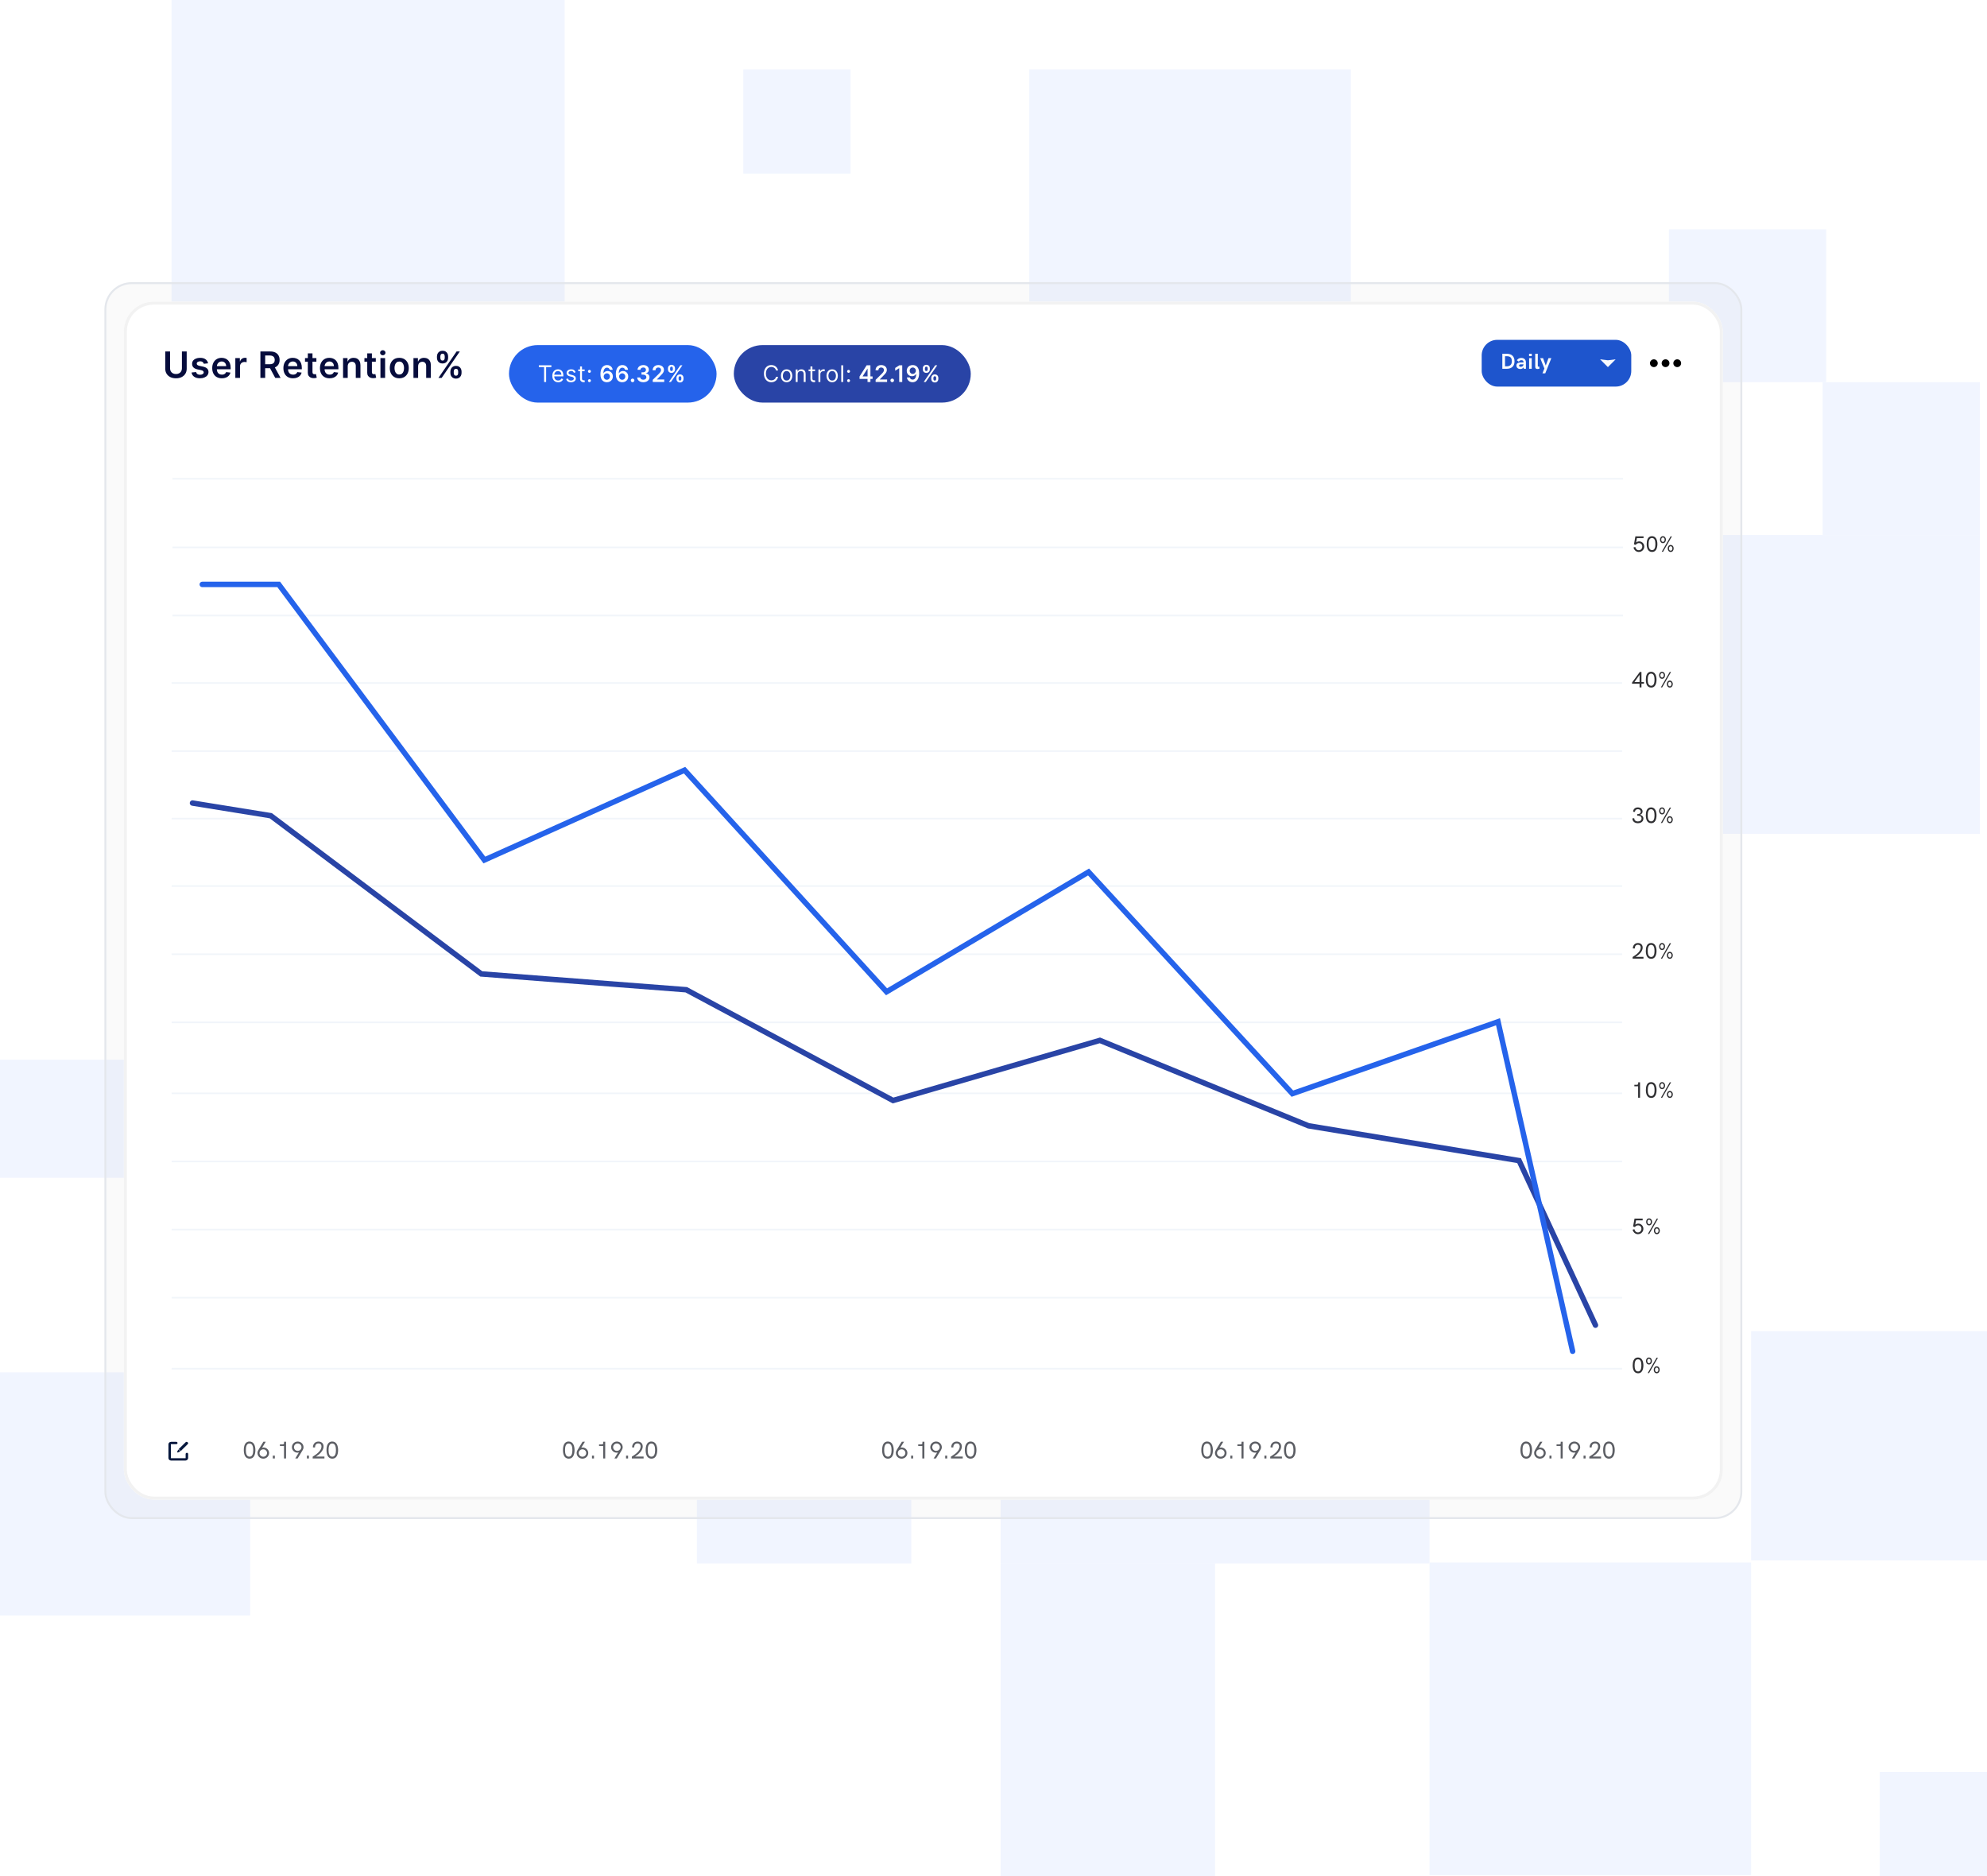 <svg width="609" height="575" viewBox="0 0 609 575" fill="none" xmlns="http://www.w3.org/2000/svg">
<rect width="95.822" height="98.579" transform="matrix(-1.19249e-08 1 1 1.19249e-08 438.129 478.811)" fill="#F1F5FF"/>
<rect width="70.269" height="72.291" transform="matrix(-1.19249e-08 1 1 1.19249e-08 536.709 407.909)" fill="#F1F5FF"/>
<rect width="63.881" height="65.719" transform="matrix(-1.19249e-08 1 1 1.19249e-08 213.588 415.229)" fill="#F1F5FF"/>
<rect width="142.392" height="138.409" transform="matrix(1 -3.18321e-08 -3.17409e-08 -1 173.061 255.526)" fill="#F1F5FF"/>
<rect width="120.486" height="117.115" transform="matrix(1 -2.71647e-08 -3.69548e-08 -1 52.575 117.117)" fill="#F1F5FF"/>
<rect width="98.579" height="95.822" transform="matrix(1 -3.18321e-08 -3.17409e-08 -1 315.453 117.117)" fill="#F1F5FF"/>
<rect x="306.691" y="479.11" width="127.762" height="131.439" transform="rotate(-90 306.691 479.11)" fill="#F1F5FF"/>
<rect x="392.126" y="255.526" width="42.587" height="43.813" transform="rotate(-90 392.126 255.526)" fill="#F1F5FF"/>
<rect x="558.615" y="163.963" width="46.846" height="48.194" transform="rotate(-90 558.615 163.963)" fill="#F1F5FF"/>
<rect x="52.575" y="218.262" width="63.881" height="65.719" transform="rotate(-90 52.575 218.262)" fill="#F1F5FF"/>
<rect x="306.691" y="574.932" width="95.822" height="65.719" transform="rotate(-90 306.691 574.932)" fill="#F1F5FF"/>
<rect y="495.081" width="74.528" height="76.673" transform="rotate(-90 0 495.081)" fill="#F1F5FF"/>
<rect y="360.93" width="36.199" height="76.673" transform="rotate(-90 0 360.93)" fill="#F1F5FF"/>
<rect x="76.673" y="420.553" width="95.822" height="98.579" transform="rotate(-90 76.673 420.553)" fill="#F1F5FF"/>
<rect width="94.198" height="91.563" transform="matrix(1 -3.18321e-08 -3.17409e-08 -1 512.612 255.526)" fill="#F1F5FF"/>
<rect width="48.194" height="46.846" transform="matrix(1 -3.18321e-08 -3.17409e-08 -1 511.516 117.117)" fill="#F1F5FF"/>
<rect x="576.14" y="574.932" width="31.941" height="32.86" transform="rotate(-90 576.14 574.932)" fill="#F1F5FF"/>
<rect x="227.827" y="53.236" width="31.941" height="32.86" transform="rotate(-90 227.827 53.236)" fill="#F1F5FF"/>
<rect x="32.298" y="86.767" width="501.403" height="378.445" rx="8.047" fill="black" fill-opacity="0.02"/>
<rect x="32.298" y="86.767" width="501.403" height="378.445" rx="8.047" stroke="#E4E7EC" stroke-width="0.597"/>
<g clip-path="url(#clip0_3186_163)">
<rect x="37.968" y="92.437" width="490.064" height="367.105" rx="9.143" fill="white"/>
<path d="M55.755 107.711H57.221V112.999C57.221 113.579 57.084 114.089 56.81 114.529C56.539 114.969 56.157 115.313 55.664 115.561C55.172 115.806 54.596 115.928 53.937 115.928C53.276 115.928 52.699 115.806 52.206 115.561C51.713 115.313 51.331 114.969 51.059 114.529C50.788 114.089 50.652 113.579 50.652 112.999V107.711H52.119V112.877C52.119 113.214 52.193 113.515 52.34 113.778C52.49 114.042 52.701 114.248 52.972 114.399C53.244 114.546 53.565 114.62 53.937 114.62C54.309 114.62 54.63 114.546 54.901 114.399C55.175 114.248 55.386 114.042 55.534 113.778C55.681 113.515 55.755 113.214 55.755 112.877V107.711ZM63.773 111.339L62.469 111.482C62.432 111.35 62.367 111.226 62.275 111.11C62.185 110.994 62.064 110.901 61.911 110.829C61.759 110.758 61.572 110.723 61.35 110.723C61.053 110.723 60.802 110.787 60.599 110.916C60.399 111.046 60.3 111.213 60.303 111.418C60.3 111.595 60.365 111.739 60.496 111.849C60.631 111.96 60.852 112.051 61.16 112.122L62.196 112.343C62.77 112.467 63.197 112.663 63.477 112.932C63.759 113.201 63.901 113.553 63.904 113.988C63.901 114.37 63.789 114.707 63.568 114.999C63.349 115.289 63.045 115.516 62.655 115.679C62.265 115.843 61.817 115.924 61.311 115.924C60.568 115.924 59.969 115.769 59.516 115.458C59.063 115.144 58.793 114.708 58.706 114.15L60.101 114.015C60.164 114.289 60.299 114.496 60.504 114.636C60.71 114.775 60.977 114.845 61.307 114.845C61.647 114.845 61.919 114.775 62.125 114.636C62.333 114.496 62.437 114.323 62.437 114.118C62.437 113.944 62.37 113.8 62.236 113.687C62.104 113.574 61.898 113.487 61.619 113.426L60.583 113.209C60.001 113.088 59.57 112.883 59.291 112.596C59.012 112.306 58.873 111.94 58.876 111.497C58.873 111.123 58.975 110.799 59.18 110.525C59.389 110.248 59.677 110.035 60.046 109.885C60.417 109.732 60.846 109.656 61.331 109.656C62.042 109.656 62.602 109.807 63.01 110.11C63.421 110.413 63.676 110.823 63.773 111.339ZM67.994 115.924C67.385 115.924 66.859 115.798 66.417 115.545C65.977 115.289 65.638 114.928 65.401 114.462C65.164 113.993 65.045 113.441 65.045 112.806C65.045 112.181 65.164 111.633 65.401 111.161C65.641 110.687 65.975 110.318 66.405 110.055C66.834 109.789 67.339 109.656 67.919 109.656C68.293 109.656 68.646 109.716 68.978 109.837C69.313 109.956 69.608 110.14 69.863 110.391C70.121 110.641 70.324 110.96 70.472 111.347C70.62 111.732 70.693 112.19 70.693 112.723V113.161H65.717V112.197H69.322C69.319 111.923 69.26 111.679 69.144 111.466C69.028 111.25 68.866 111.08 68.658 110.956C68.452 110.832 68.213 110.77 67.938 110.77C67.646 110.77 67.389 110.841 67.168 110.984C66.946 111.123 66.774 111.308 66.65 111.537C66.529 111.764 66.467 112.013 66.464 112.284V113.126C66.464 113.479 66.529 113.782 66.658 114.035C66.787 114.285 66.967 114.478 67.199 114.612C67.431 114.744 67.703 114.81 68.013 114.81C68.222 114.81 68.41 114.781 68.579 114.723C68.747 114.662 68.894 114.574 69.017 114.458C69.141 114.342 69.235 114.198 69.298 114.027L70.634 114.177C70.55 114.53 70.389 114.839 70.152 115.102C69.917 115.363 69.617 115.566 69.251 115.711C68.884 115.853 68.465 115.924 67.994 115.924ZM72.126 115.806V109.735H73.514V110.746H73.577C73.688 110.396 73.877 110.126 74.146 109.936C74.418 109.744 74.727 109.648 75.075 109.648C75.154 109.648 75.242 109.652 75.34 109.659C75.44 109.665 75.523 109.674 75.589 109.687V111.003C75.528 110.982 75.432 110.964 75.3 110.948C75.171 110.93 75.046 110.92 74.925 110.92C74.664 110.92 74.429 110.977 74.221 111.09C74.016 111.201 73.854 111.355 73.735 111.553C73.617 111.75 73.557 111.978 73.557 112.237V115.806H72.126ZM79.809 115.806V107.711H82.844C83.466 107.711 83.988 107.819 84.409 108.035C84.834 108.251 85.154 108.554 85.37 108.944C85.589 109.331 85.698 109.783 85.698 110.3C85.698 110.819 85.587 111.269 85.366 111.652C85.147 112.031 84.825 112.325 84.398 112.533C83.971 112.739 83.446 112.841 82.825 112.841H80.662V111.624H82.627C82.991 111.624 83.288 111.574 83.52 111.474C83.752 111.371 83.923 111.222 84.034 111.027C84.147 110.829 84.204 110.587 84.204 110.3C84.204 110.013 84.147 109.768 84.034 109.565C83.921 109.359 83.748 109.204 83.516 109.098C83.284 108.99 82.985 108.936 82.619 108.936H81.275V115.806H79.809ZM83.99 112.138L85.995 115.806H84.358L82.39 112.138H83.99ZM89.808 115.924C89.199 115.924 88.674 115.798 88.231 115.545C87.791 115.289 87.452 114.928 87.215 114.462C86.978 113.993 86.859 113.441 86.859 112.806C86.859 112.181 86.978 111.633 87.215 111.161C87.455 110.687 87.79 110.318 88.219 110.055C88.649 109.789 89.153 109.656 89.733 109.656C90.107 109.656 90.46 109.716 90.792 109.837C91.127 109.956 91.422 110.14 91.677 110.391C91.936 110.641 92.139 110.96 92.286 111.347C92.434 111.732 92.508 112.19 92.508 112.723V113.161H87.531V112.197H91.136C91.133 111.923 91.074 111.679 90.958 111.466C90.842 111.25 90.68 111.08 90.472 110.956C90.266 110.832 90.027 110.77 89.753 110.77C89.46 110.77 89.203 110.841 88.982 110.984C88.761 111.123 88.588 111.308 88.464 111.537C88.343 111.764 88.281 112.013 88.278 112.284V113.126C88.278 113.479 88.343 113.782 88.472 114.035C88.601 114.285 88.782 114.478 89.013 114.612C89.245 114.744 89.517 114.81 89.828 114.81C90.036 114.81 90.224 114.781 90.393 114.723C90.562 114.662 90.708 114.574 90.832 114.458C90.956 114.342 91.049 114.198 91.112 114.027L92.448 114.177C92.364 114.53 92.203 114.839 91.966 115.102C91.732 115.363 91.431 115.566 91.065 115.711C90.699 115.853 90.28 115.924 89.808 115.924ZM96.972 109.735V110.841H93.482V109.735H96.972ZM94.344 108.28H95.775V113.98C95.775 114.172 95.804 114.32 95.862 114.422C95.922 114.522 96.001 114.591 96.099 114.628C96.196 114.665 96.304 114.683 96.423 114.683C96.512 114.683 96.594 114.677 96.668 114.663C96.744 114.65 96.802 114.638 96.842 114.628L97.083 115.746C97.007 115.773 96.897 115.802 96.755 115.833C96.615 115.865 96.444 115.883 96.241 115.889C95.883 115.899 95.56 115.845 95.273 115.727C94.985 115.605 94.757 115.418 94.589 115.165C94.423 114.912 94.341 114.596 94.344 114.217V108.28ZM101.014 115.924C100.405 115.924 99.88 115.798 99.437 115.545C98.997 115.289 98.658 114.928 98.421 114.462C98.184 113.993 98.065 113.441 98.065 112.806C98.065 112.181 98.184 111.633 98.421 111.161C98.661 110.687 98.996 110.318 99.425 110.055C99.855 109.789 100.359 109.656 100.939 109.656C101.313 109.656 101.666 109.716 101.998 109.837C102.333 109.956 102.628 110.14 102.884 110.391C103.142 110.641 103.345 110.96 103.492 111.347C103.64 111.732 103.714 112.19 103.714 112.723V113.161H98.737V112.197H102.342C102.339 111.923 102.28 111.679 102.164 111.466C102.048 111.25 101.886 111.08 101.678 110.956C101.473 110.832 101.233 110.77 100.959 110.77C100.666 110.77 100.409 110.841 100.188 110.984C99.967 111.123 99.794 111.308 99.67 111.537C99.549 111.764 99.487 112.013 99.484 112.284V113.126C99.484 113.479 99.549 113.782 99.678 114.035C99.807 114.285 99.988 114.478 100.22 114.612C100.451 114.744 100.723 114.81 101.034 114.81C101.242 114.81 101.43 114.781 101.599 114.723C101.768 114.662 101.914 114.574 102.038 114.458C102.162 114.342 102.255 114.198 102.318 114.027L103.654 114.177C103.57 114.53 103.409 114.839 103.172 115.102C102.938 115.363 102.637 115.566 102.271 115.711C101.905 115.853 101.486 115.924 101.014 115.924ZM106.577 112.248V115.806H105.147V109.735H106.514V110.766H106.585C106.725 110.426 106.948 110.156 107.253 109.956C107.562 109.756 107.942 109.656 108.396 109.656C108.815 109.656 109.18 109.745 109.491 109.924C109.804 110.103 110.047 110.363 110.218 110.703C110.392 111.043 110.477 111.455 110.475 111.94V115.806H109.044V112.161C109.044 111.756 108.938 111.438 108.728 111.209C108.52 110.98 108.231 110.865 107.862 110.865C107.612 110.865 107.389 110.92 107.194 111.031C107.002 111.139 106.85 111.296 106.74 111.501C106.632 111.707 106.577 111.956 106.577 112.248ZM115.183 109.735V110.841H111.693V109.735H115.183ZM112.555 108.28H113.986V113.98C113.986 114.172 114.015 114.32 114.073 114.422C114.133 114.522 114.212 114.591 114.31 114.628C114.407 114.665 114.515 114.683 114.634 114.683C114.724 114.683 114.805 114.677 114.879 114.663C114.956 114.65 115.013 114.638 115.053 114.628L115.294 115.746C115.218 115.773 115.108 115.802 114.966 115.833C114.826 115.865 114.655 115.883 114.452 115.889C114.094 115.899 113.771 115.845 113.484 115.727C113.197 115.605 112.969 115.418 112.8 115.165C112.634 114.912 112.552 114.596 112.555 114.217V108.28ZM116.603 115.806V109.735H118.034V115.806H116.603ZM117.322 108.873C117.095 108.873 116.9 108.798 116.737 108.648C116.574 108.495 116.492 108.312 116.492 108.098C116.492 107.882 116.574 107.699 116.737 107.549C116.9 107.396 117.095 107.32 117.322 107.32C117.551 107.32 117.746 107.396 117.907 107.549C118.07 107.699 118.152 107.882 118.152 108.098C118.152 108.312 118.07 108.495 117.907 108.648C117.746 108.798 117.551 108.873 117.322 108.873ZM122.376 115.924C121.783 115.924 121.269 115.794 120.834 115.533C120.399 115.272 120.062 114.907 119.822 114.438C119.585 113.969 119.467 113.421 119.467 112.794C119.467 112.167 119.585 111.617 119.822 111.146C120.062 110.674 120.399 110.308 120.834 110.047C121.269 109.786 121.783 109.656 122.376 109.656C122.969 109.656 123.482 109.786 123.917 110.047C124.352 110.308 124.688 110.674 124.925 111.146C125.165 111.617 125.285 112.167 125.285 112.794C125.285 113.421 125.165 113.969 124.925 114.438C124.688 114.907 124.352 115.272 123.917 115.533C123.482 115.794 122.969 115.924 122.376 115.924ZM122.384 114.778C122.705 114.778 122.974 114.69 123.19 114.513C123.406 114.334 123.567 114.094 123.672 113.794C123.78 113.493 123.834 113.159 123.834 112.79C123.834 112.418 123.78 112.082 123.672 111.782C123.567 111.479 123.406 111.238 123.19 111.059C122.974 110.88 122.705 110.79 122.384 110.79C122.054 110.79 121.78 110.88 121.561 111.059C121.345 111.238 121.183 111.479 121.075 111.782C120.97 112.082 120.917 112.418 120.917 112.79C120.917 113.159 120.97 113.493 121.075 113.794C121.183 114.094 121.345 114.334 121.561 114.513C121.78 114.69 122.054 114.778 122.384 114.778ZM128.153 112.248V115.806H126.722V109.735H128.089V110.766H128.161C128.3 110.426 128.523 110.156 128.828 109.956C129.137 109.756 129.518 109.656 129.971 109.656C130.39 109.656 130.755 109.745 131.066 109.924C131.379 110.103 131.622 110.363 131.793 110.703C131.967 111.043 132.052 111.455 132.05 111.94V115.806H130.619V112.161C130.619 111.756 130.514 111.438 130.303 111.209C130.095 110.98 129.806 110.865 129.437 110.865C129.187 110.865 128.964 110.92 128.769 111.031C128.577 111.139 128.425 111.296 128.315 111.501C128.207 111.707 128.153 111.956 128.153 112.248ZM138.039 114.288V113.861C138.039 113.547 138.105 113.259 138.237 112.995C138.371 112.732 138.566 112.52 138.822 112.359C139.077 112.198 139.387 112.118 139.751 112.118C140.125 112.118 140.438 112.198 140.691 112.359C140.944 112.517 141.135 112.728 141.264 112.991C141.396 113.255 141.462 113.545 141.462 113.861V114.288C141.462 114.601 141.396 114.89 141.264 115.154C141.133 115.417 140.939 115.629 140.683 115.79C140.43 115.951 140.12 116.031 139.751 116.031C139.382 116.031 139.069 115.951 138.814 115.79C138.558 115.629 138.365 115.417 138.233 115.154C138.104 114.89 138.039 114.601 138.039 114.288ZM139.071 113.861V114.288C139.071 114.496 139.121 114.687 139.221 114.861C139.321 115.035 139.498 115.122 139.751 115.122C140.006 115.122 140.181 115.036 140.276 114.865C140.374 114.691 140.423 114.499 140.423 114.288V113.861C140.423 113.65 140.376 113.458 140.284 113.284C140.192 113.107 140.014 113.019 139.751 113.019C139.503 113.019 139.328 113.107 139.225 113.284C139.122 113.458 139.071 113.65 139.071 113.861ZM133.925 109.656V109.229C133.925 108.912 133.992 108.623 134.126 108.359C134.261 108.096 134.456 107.885 134.711 107.727C134.967 107.566 135.276 107.486 135.64 107.486C136.012 107.486 136.324 107.566 136.577 107.727C136.832 107.885 137.025 108.096 137.154 108.359C137.283 108.623 137.347 108.912 137.347 109.229V109.656C137.347 109.972 137.282 110.262 137.15 110.525C137.021 110.786 136.828 110.995 136.573 111.154C136.317 111.312 136.006 111.391 135.64 111.391C135.268 111.391 134.955 111.312 134.699 111.154C134.446 110.995 134.254 110.785 134.122 110.521C133.99 110.258 133.925 109.969 133.925 109.656ZM134.964 109.229V109.656C134.964 109.866 135.013 110.059 135.11 110.233C135.21 110.404 135.387 110.49 135.64 110.49C135.893 110.49 136.067 110.404 136.162 110.233C136.259 110.059 136.308 109.866 136.308 109.656V109.229C136.308 109.018 136.262 108.825 136.17 108.652C136.077 108.475 135.901 108.387 135.64 108.387C135.39 108.387 135.214 108.475 135.114 108.652C135.014 108.828 134.964 109.02 134.964 109.229ZM134.375 115.806L139.94 107.711H140.928L135.363 115.806H134.375Z" fill="#060C3C"/>
<g filter="url(#filter0_d_3186_163)">
<rect x="154.912" y="102.494" width="63.623" height="17.623" rx="8.812" fill="#2563EB"/>
<path d="M164.064 109.23V108.679H167.909V109.23H166.297V113.806H165.676V109.23H164.064ZM169.982 113.886C169.612 113.886 169.292 113.804 169.024 113.64C168.757 113.475 168.551 113.245 168.405 112.95C168.262 112.653 168.19 112.307 168.19 111.913C168.19 111.519 168.262 111.172 168.405 110.872C168.551 110.57 168.752 110.334 169.011 110.166C169.271 109.996 169.575 109.911 169.922 109.911C170.123 109.911 170.32 109.944 170.516 110.011C170.711 110.077 170.889 110.186 171.049 110.336C171.209 110.485 171.337 110.682 171.432 110.927C171.527 111.172 171.575 111.474 171.575 111.833V112.083H168.611V111.573H170.974C170.974 111.356 170.93 111.162 170.844 110.992C170.758 110.822 170.637 110.687 170.478 110.589C170.321 110.491 170.136 110.441 169.922 110.441C169.687 110.441 169.483 110.5 169.312 110.617C169.141 110.732 169.01 110.882 168.919 111.067C168.827 111.252 168.781 111.451 168.781 111.663V112.003C168.781 112.294 168.831 112.54 168.931 112.742C169.033 112.942 169.174 113.095 169.354 113.2C169.534 113.303 169.744 113.355 169.982 113.355C170.138 113.355 170.278 113.333 170.403 113.29C170.53 113.245 170.639 113.178 170.731 113.09C170.823 113 170.894 112.888 170.944 112.754L171.514 112.915C171.454 113.108 171.353 113.278 171.212 113.425C171.07 113.57 170.894 113.684 170.686 113.766C170.477 113.846 170.243 113.886 169.982 113.886ZM175.338 110.822L174.807 110.972C174.774 110.884 174.724 110.798 174.659 110.714C174.596 110.629 174.509 110.559 174.399 110.504C174.289 110.449 174.148 110.421 173.976 110.421C173.741 110.421 173.545 110.475 173.388 110.584C173.232 110.691 173.155 110.827 173.155 110.992C173.155 111.139 173.208 111.255 173.315 111.34C173.422 111.425 173.589 111.496 173.816 111.553L174.386 111.693C174.73 111.776 174.986 111.904 175.155 112.076C175.324 112.246 175.408 112.466 175.408 112.734C175.408 112.955 175.344 113.152 175.218 113.325C175.092 113.499 174.917 113.635 174.692 113.736C174.467 113.836 174.205 113.886 173.906 113.886C173.514 113.886 173.189 113.801 172.932 113.63C172.675 113.46 172.512 113.212 172.444 112.884L173.005 112.744C173.058 112.951 173.159 113.106 173.308 113.21C173.458 113.313 173.654 113.365 173.896 113.365C174.171 113.365 174.39 113.307 174.552 113.19C174.715 113.071 174.797 112.93 174.797 112.764C174.797 112.631 174.75 112.519 174.657 112.429C174.563 112.337 174.42 112.269 174.226 112.224L173.585 112.073C173.233 111.99 172.975 111.861 172.809 111.685C172.646 111.509 172.564 111.287 172.564 111.022C172.564 110.805 172.625 110.613 172.747 110.446C172.87 110.279 173.038 110.148 173.25 110.053C173.464 109.958 173.706 109.911 173.976 109.911C174.356 109.911 174.655 109.994 174.872 110.161C175.091 110.328 175.246 110.548 175.338 110.822ZM178.11 109.961V110.461H176.118V109.961H178.11ZM176.698 109.039H177.289V112.704C177.289 112.871 177.313 112.996 177.362 113.08C177.412 113.162 177.475 113.217 177.552 113.245C177.63 113.272 177.713 113.285 177.8 113.285C177.865 113.285 177.918 113.282 177.96 113.275C178.002 113.267 178.035 113.26 178.06 113.255L178.18 113.786C178.14 113.801 178.084 113.816 178.013 113.831C177.941 113.847 177.85 113.856 177.74 113.856C177.573 113.856 177.409 113.82 177.249 113.748C177.091 113.676 176.959 113.567 176.854 113.42C176.75 113.273 176.698 113.088 176.698 112.864V109.039ZM179.571 113.846C179.447 113.846 179.341 113.802 179.253 113.713C179.164 113.625 179.12 113.519 179.12 113.395C179.12 113.272 179.164 113.166 179.253 113.077C179.341 112.989 179.447 112.945 179.571 112.945C179.694 112.945 179.8 112.989 179.888 113.077C179.977 113.166 180.021 113.272 180.021 113.395C180.021 113.477 180 113.552 179.959 113.62C179.918 113.689 179.864 113.744 179.796 113.786C179.729 113.826 179.654 113.846 179.571 113.846ZM179.571 110.992C179.447 110.992 179.341 110.948 179.253 110.859C179.164 110.771 179.12 110.665 179.12 110.541C179.12 110.418 179.164 110.312 179.253 110.224C179.341 110.135 179.447 110.091 179.571 110.091C179.694 110.091 179.8 110.135 179.888 110.224C179.977 110.312 180.021 110.418 180.021 110.541C180.021 110.623 180 110.698 179.959 110.767C179.918 110.835 179.864 110.89 179.796 110.932C179.729 110.972 179.654 110.992 179.571 110.992ZM184.904 113.876C184.659 113.874 184.419 113.832 184.186 113.748C183.952 113.663 183.742 113.525 183.555 113.335C183.368 113.143 183.219 112.889 183.109 112.572C182.999 112.253 182.945 111.858 182.947 111.388C182.947 110.949 182.993 110.557 183.087 110.213C183.18 109.87 183.315 109.579 183.49 109.342C183.665 109.104 183.876 108.922 184.123 108.797C184.372 108.671 184.65 108.609 184.957 108.609C185.279 108.609 185.564 108.672 185.813 108.799C186.063 108.926 186.265 109.1 186.419 109.32C186.572 109.538 186.667 109.785 186.704 110.061H185.79C185.744 109.864 185.648 109.707 185.502 109.59C185.359 109.472 185.177 109.412 184.957 109.412C184.601 109.412 184.328 109.567 184.136 109.876C183.945 110.184 183.849 110.608 183.848 111.147H183.883C183.965 111 184.071 110.874 184.201 110.769C184.331 110.664 184.478 110.583 184.641 110.526C184.806 110.468 184.981 110.439 185.164 110.439C185.465 110.439 185.734 110.511 185.973 110.654C186.213 110.798 186.404 110.995 186.544 111.247C186.684 111.498 186.753 111.785 186.752 112.108C186.753 112.446 186.676 112.748 186.521 113.017C186.366 113.284 186.15 113.494 185.873 113.648C185.596 113.802 185.273 113.877 184.904 113.876ZM184.899 113.125C185.081 113.125 185.244 113.081 185.387 112.992C185.531 112.904 185.644 112.784 185.728 112.634C185.811 112.484 185.852 112.315 185.85 112.128C185.852 111.945 185.812 111.779 185.73 111.63C185.65 111.482 185.539 111.364 185.397 111.277C185.255 111.191 185.094 111.147 184.912 111.147C184.776 111.147 184.65 111.173 184.534 111.225C184.417 111.277 184.315 111.348 184.228 111.44C184.141 111.53 184.073 111.635 184.023 111.756C183.975 111.874 183.95 112.001 183.948 112.136C183.95 112.315 183.991 112.479 184.073 112.629C184.155 112.779 184.267 112.9 184.411 112.99C184.554 113.08 184.717 113.125 184.899 113.125ZM189.616 113.876C189.371 113.874 189.131 113.832 188.898 113.748C188.664 113.663 188.454 113.525 188.267 113.335C188.08 113.143 187.931 112.889 187.821 112.572C187.711 112.253 187.657 111.858 187.659 111.388C187.659 110.949 187.705 110.557 187.799 110.213C187.892 109.87 188.026 109.579 188.202 109.342C188.377 109.104 188.588 108.922 188.835 108.797C189.084 108.671 189.362 108.609 189.669 108.609C189.991 108.609 190.276 108.672 190.525 108.799C190.775 108.926 190.977 109.1 191.131 109.32C191.284 109.538 191.379 109.785 191.416 110.061H190.502C190.456 109.864 190.36 109.707 190.214 109.59C190.071 109.472 189.889 109.412 189.669 109.412C189.313 109.412 189.039 109.567 188.848 109.876C188.657 110.184 188.561 110.608 188.56 111.147H188.595C188.677 111 188.782 110.874 188.913 110.769C189.043 110.664 189.19 110.583 189.353 110.526C189.518 110.468 189.693 110.439 189.876 110.439C190.177 110.439 190.446 110.511 190.685 110.654C190.925 110.798 191.116 110.995 191.256 111.247C191.396 111.498 191.465 111.785 191.463 112.108C191.465 112.446 191.388 112.748 191.233 113.017C191.078 113.284 190.862 113.494 190.585 113.648C190.308 113.802 189.985 113.877 189.616 113.876ZM189.611 113.125C189.793 113.125 189.956 113.081 190.099 112.992C190.243 112.904 190.356 112.784 190.44 112.634C190.523 112.484 190.564 112.315 190.562 112.128C190.564 111.945 190.524 111.779 190.442 111.63C190.362 111.482 190.251 111.364 190.109 111.277C189.967 111.191 189.805 111.147 189.624 111.147C189.488 111.147 189.362 111.173 189.246 111.225C189.129 111.277 189.027 111.348 188.94 111.44C188.853 111.53 188.785 111.635 188.735 111.756C188.687 111.874 188.661 112.001 188.66 112.136C188.661 112.315 188.703 112.479 188.785 112.629C188.867 112.779 188.979 112.9 189.123 112.99C189.266 113.08 189.429 113.125 189.611 113.125ZM192.799 113.861C192.647 113.861 192.517 113.807 192.408 113.701C192.3 113.594 192.246 113.464 192.248 113.31C192.246 113.16 192.3 113.031 192.408 112.925C192.517 112.818 192.647 112.764 192.799 112.764C192.945 112.764 193.073 112.818 193.182 112.925C193.292 113.031 193.348 113.16 193.349 113.31C193.348 113.412 193.321 113.504 193.269 113.588C193.219 113.671 193.152 113.738 193.069 113.788C192.987 113.837 192.897 113.861 192.799 113.861ZM196.084 113.876C195.723 113.876 195.403 113.814 195.122 113.691C194.844 113.567 194.623 113.395 194.462 113.175C194.3 112.955 194.214 112.7 194.204 112.411H195.145C195.153 112.55 195.199 112.671 195.283 112.774C195.366 112.876 195.477 112.955 195.616 113.012C195.754 113.069 195.909 113.097 196.081 113.097C196.265 113.097 196.427 113.066 196.569 113.002C196.711 112.937 196.822 112.847 196.902 112.732C196.982 112.617 197.022 112.484 197.02 112.334C197.022 112.179 196.981 112.042 196.9 111.923C196.818 111.805 196.699 111.712 196.544 111.645C196.391 111.579 196.205 111.545 195.989 111.545H195.535V110.829H195.989C196.167 110.829 196.323 110.798 196.457 110.737C196.592 110.675 196.698 110.588 196.775 110.476C196.851 110.363 196.889 110.232 196.887 110.083C196.889 109.938 196.856 109.812 196.79 109.705C196.724 109.597 196.632 109.513 196.512 109.452C196.393 109.392 196.254 109.362 196.094 109.362C195.937 109.362 195.792 109.391 195.658 109.447C195.525 109.504 195.417 109.585 195.335 109.69C195.253 109.794 195.21 109.917 195.205 110.061H194.311C194.318 109.774 194.401 109.522 194.559 109.305C194.719 109.086 194.933 108.916 195.2 108.794C195.467 108.671 195.767 108.609 196.099 108.609C196.441 108.609 196.738 108.673 196.99 108.802C197.243 108.928 197.44 109.1 197.578 109.315C197.717 109.53 197.786 109.768 197.786 110.028C197.788 110.317 197.702 110.559 197.531 110.754C197.36 110.949 197.137 111.077 196.86 111.137V111.177C197.22 111.227 197.496 111.361 197.688 111.578C197.882 111.793 197.978 112.061 197.976 112.381C197.976 112.668 197.894 112.925 197.731 113.152C197.569 113.378 197.345 113.555 197.06 113.683C196.776 113.812 196.451 113.876 196.084 113.876ZM198.976 113.806V113.135L200.756 111.39C200.926 111.218 201.068 111.065 201.182 110.932C201.295 110.798 201.38 110.669 201.437 110.544C201.494 110.419 201.522 110.285 201.522 110.143C201.522 109.982 201.485 109.843 201.412 109.728C201.339 109.611 201.238 109.521 201.109 109.457C200.981 109.394 200.835 109.362 200.671 109.362C200.503 109.362 200.355 109.397 200.228 109.468C200.101 109.536 200.003 109.634 199.933 109.76C199.864 109.887 199.83 110.038 199.83 110.213H198.946C198.946 109.888 199.021 109.605 199.169 109.365C199.318 109.125 199.522 108.938 199.782 108.807C200.044 108.675 200.345 108.609 200.684 108.609C201.027 108.609 201.329 108.673 201.59 108.802C201.85 108.93 202.052 109.106 202.196 109.33C202.341 109.553 202.413 109.809 202.413 110.096C202.413 110.288 202.377 110.476 202.303 110.662C202.23 110.847 202.1 111.052 201.915 111.277C201.732 111.503 201.474 111.776 201.142 112.096L200.258 112.995V113.03H202.491V113.806H198.976ZM206.237 112.844V112.574C206.237 112.375 206.278 112.193 206.362 112.026C206.447 111.859 206.57 111.725 206.732 111.623C206.894 111.521 207.09 111.47 207.321 111.47C207.558 111.47 207.756 111.521 207.916 111.623C208.077 111.723 208.198 111.856 208.279 112.023C208.363 112.19 208.405 112.374 208.405 112.574V112.844C208.405 113.043 208.363 113.226 208.279 113.393C208.196 113.56 208.073 113.694 207.911 113.796C207.751 113.897 207.554 113.948 207.321 113.948C207.087 113.948 206.889 113.897 206.727 113.796C206.565 113.694 206.443 113.56 206.359 113.393C206.278 113.226 206.237 113.043 206.237 112.844ZM206.89 112.574V112.844C206.89 112.976 206.922 113.097 206.985 113.207C207.049 113.318 207.16 113.373 207.321 113.373C207.482 113.373 207.593 113.318 207.654 113.21C207.715 113.1 207.746 112.978 207.746 112.844V112.574C207.746 112.441 207.717 112.319 207.659 112.209C207.6 112.097 207.487 112.041 207.321 112.041C207.164 112.041 207.053 112.097 206.988 112.209C206.923 112.319 206.89 112.441 206.89 112.574ZM203.631 109.911V109.64C203.631 109.44 203.673 109.256 203.758 109.09C203.844 108.923 203.967 108.789 204.129 108.689C204.291 108.587 204.487 108.536 204.717 108.536C204.952 108.536 205.15 108.587 205.31 108.689C205.472 108.789 205.594 108.923 205.676 109.09C205.758 109.256 205.799 109.44 205.799 109.64V109.911C205.799 110.111 205.757 110.294 205.673 110.461C205.592 110.627 205.47 110.759 205.308 110.859C205.146 110.959 204.949 111.01 204.717 111.01C204.482 111.01 204.283 110.959 204.121 110.859C203.961 110.759 203.839 110.626 203.756 110.459C203.672 110.292 203.631 110.109 203.631 109.911ZM204.289 109.64V109.911C204.289 110.044 204.32 110.166 204.382 110.276C204.445 110.385 204.557 110.439 204.717 110.439C204.877 110.439 204.988 110.385 205.048 110.276C205.109 110.166 205.14 110.044 205.14 109.911V109.64C205.14 109.507 205.111 109.385 205.053 109.275C204.994 109.163 204.882 109.107 204.717 109.107C204.559 109.107 204.448 109.163 204.384 109.275C204.321 109.387 204.289 109.508 204.289 109.64ZM203.916 113.806L207.441 108.679H208.067L204.542 113.806H203.916Z" fill="white"/>
</g>
<g filter="url(#filter1_d_3186_163)">
<rect x="223.822" y="102.494" width="72.623" height="17.623" rx="8.812" fill="#2944A6"/>
<path d="M237.38 110.281H236.759C236.722 110.103 236.658 109.946 236.566 109.81C236.476 109.675 236.366 109.562 236.236 109.47C236.107 109.377 235.964 109.306 235.808 109.26C235.651 109.213 235.487 109.19 235.317 109.19C235.007 109.19 234.725 109.268 234.473 109.425C234.223 109.582 234.024 109.813 233.875 110.118C233.728 110.424 233.655 110.798 233.655 111.242C233.655 111.686 233.728 112.061 233.875 112.366C234.024 112.672 234.223 112.903 234.473 113.06C234.725 113.217 235.007 113.295 235.317 113.295C235.487 113.295 235.651 113.272 235.808 113.225C235.964 113.178 236.107 113.109 236.236 113.017C236.366 112.924 236.476 112.809 236.566 112.674C236.658 112.537 236.722 112.38 236.759 112.204H237.38C237.333 112.466 237.248 112.7 237.124 112.907C237.001 113.114 236.847 113.29 236.664 113.435C236.48 113.579 236.274 113.688 236.045 113.763C235.818 113.838 235.576 113.876 235.317 113.876C234.88 113.876 234.491 113.769 234.15 113.555C233.81 113.342 233.542 113.038 233.347 112.644C233.152 112.25 233.054 111.783 233.054 111.242C233.054 110.702 233.152 110.234 233.347 109.84C233.542 109.447 233.81 109.143 234.15 108.929C234.491 108.716 234.88 108.609 235.317 108.609C235.576 108.609 235.818 108.646 236.045 108.722C236.274 108.797 236.48 108.907 236.664 109.052C236.847 109.195 237.001 109.371 237.124 109.578C237.248 109.783 237.333 110.017 237.38 110.281ZM240.006 113.886C239.659 113.886 239.354 113.803 239.092 113.638C238.832 113.473 238.628 113.242 238.481 112.945C238.336 112.648 238.264 112.3 238.264 111.903C238.264 111.503 238.336 111.153 238.481 110.854C238.628 110.556 238.832 110.324 239.092 110.158C239.354 109.993 239.659 109.911 240.006 109.911C240.353 109.911 240.657 109.993 240.917 110.158C241.179 110.324 241.383 110.556 241.528 110.854C241.675 111.153 241.748 111.503 241.748 111.903C241.748 112.3 241.675 112.648 241.528 112.945C241.383 113.242 241.179 113.473 240.917 113.638C240.657 113.803 240.353 113.886 240.006 113.886ZM240.006 113.355C240.269 113.355 240.486 113.288 240.657 113.152C240.827 113.017 240.953 112.839 241.035 112.619C241.116 112.399 241.157 112.16 241.157 111.903C241.157 111.646 241.116 111.407 241.035 111.185C240.953 110.963 240.827 110.783 240.657 110.647C240.486 110.51 240.269 110.441 240.006 110.441C239.742 110.441 239.525 110.51 239.355 110.647C239.185 110.783 239.059 110.963 238.977 111.185C238.895 111.407 238.854 111.646 238.854 111.903C238.854 112.16 238.895 112.399 238.977 112.619C239.059 112.839 239.185 113.017 239.355 113.152C239.525 113.288 239.742 113.355 240.006 113.355ZM243.382 111.493V113.806H242.791V109.961H243.362V110.561H243.412C243.502 110.366 243.639 110.209 243.822 110.091C244.006 109.971 244.243 109.911 244.533 109.911C244.793 109.911 245.021 109.964 245.217 110.071C245.412 110.176 245.564 110.336 245.672 110.551C245.781 110.765 245.835 111.035 245.835 111.362V113.806H245.244V111.403C245.244 111.1 245.166 110.865 245.009 110.697C244.852 110.526 244.637 110.441 244.363 110.441C244.174 110.441 244.006 110.482 243.857 110.564C243.71 110.646 243.594 110.765 243.509 110.922C243.424 111.079 243.382 111.269 243.382 111.493ZM248.728 109.961V110.461H246.735V109.961H248.728ZM247.316 109.039H247.906V112.704C247.906 112.871 247.931 112.996 247.979 113.08C248.029 113.162 248.093 113.217 248.169 113.245C248.248 113.272 248.33 113.285 248.417 113.285C248.482 113.285 248.536 113.282 248.577 113.275C248.619 113.267 248.652 113.26 248.678 113.255L248.798 113.786C248.758 113.801 248.702 113.816 248.63 113.831C248.558 113.847 248.467 113.856 248.357 113.856C248.19 113.856 248.027 113.82 247.866 113.748C247.708 113.676 247.576 113.567 247.471 113.42C247.367 113.273 247.316 113.088 247.316 112.864V109.039ZM249.757 113.806V109.961H250.328V110.541H250.368C250.438 110.351 250.565 110.197 250.749 110.078C250.932 109.96 251.139 109.901 251.369 109.901C251.413 109.901 251.467 109.901 251.532 109.903C251.597 109.905 251.646 109.907 251.68 109.911V110.511C251.66 110.506 251.614 110.499 251.542 110.489C251.472 110.477 251.398 110.471 251.319 110.471C251.132 110.471 250.965 110.511 250.819 110.589C250.673 110.666 250.558 110.773 250.473 110.909C250.39 111.045 250.348 111.199 250.348 111.373V113.806H249.757ZM253.966 113.886C253.619 113.886 253.314 113.803 253.052 113.638C252.792 113.473 252.588 113.242 252.442 112.945C252.296 112.648 252.224 112.3 252.224 111.903C252.224 111.503 252.296 111.153 252.442 110.854C252.588 110.556 252.792 110.324 253.052 110.158C253.314 109.993 253.619 109.911 253.966 109.911C254.313 109.911 254.617 109.993 254.877 110.158C255.139 110.324 255.343 110.556 255.488 110.854C255.635 111.153 255.708 111.503 255.708 111.903C255.708 112.3 255.635 112.648 255.488 112.945C255.343 113.242 255.139 113.473 254.877 113.638C254.617 113.803 254.313 113.886 253.966 113.886ZM253.966 113.355C254.23 113.355 254.447 113.288 254.617 113.152C254.787 113.017 254.913 112.839 254.995 112.619C255.077 112.399 255.118 112.16 255.118 111.903C255.118 111.646 255.077 111.407 254.995 111.185C254.913 110.963 254.787 110.783 254.617 110.647C254.447 110.51 254.23 110.441 253.966 110.441C253.702 110.441 253.485 110.51 253.315 110.647C253.145 110.783 253.019 110.963 252.937 111.185C252.855 111.407 252.815 111.646 252.815 111.903C252.815 112.16 252.855 112.399 252.937 112.619C253.019 112.839 253.145 113.017 253.315 113.152C253.485 113.288 253.702 113.355 253.966 113.355ZM257.342 108.679V113.806H256.751V108.679H257.342ZM258.995 113.846C258.872 113.846 258.766 113.802 258.678 113.713C258.589 113.625 258.545 113.519 258.545 113.395C258.545 113.272 258.589 113.166 258.678 113.077C258.766 112.989 258.872 112.945 258.995 112.945C259.119 112.945 259.225 112.989 259.313 113.077C259.402 113.166 259.446 113.272 259.446 113.395C259.446 113.477 259.425 113.552 259.383 113.62C259.343 113.689 259.289 113.744 259.221 113.786C259.154 113.826 259.079 113.846 258.995 113.846ZM258.995 110.992C258.872 110.992 258.766 110.948 258.678 110.859C258.589 110.771 258.545 110.665 258.545 110.541C258.545 110.418 258.589 110.312 258.678 110.224C258.766 110.135 258.872 110.091 258.995 110.091C259.119 110.091 259.225 110.135 259.313 110.224C259.402 110.312 259.446 110.418 259.446 110.541C259.446 110.623 259.425 110.698 259.383 110.767C259.343 110.835 259.289 110.89 259.221 110.932C259.154 110.972 259.079 110.992 258.995 110.992ZM262.359 112.854V112.116L264.534 108.679H265.15V109.73H264.775L263.31 112.051V112.091H266.347V112.854H262.359ZM264.805 113.806V112.629L264.815 112.299V108.679H265.691V113.806H264.805ZM267.287 113.806V113.135L269.067 111.39C269.238 111.218 269.379 111.065 269.493 110.932C269.606 110.798 269.691 110.669 269.748 110.544C269.805 110.419 269.833 110.285 269.833 110.143C269.833 109.982 269.797 109.843 269.723 109.728C269.65 109.611 269.549 109.521 269.42 109.457C269.292 109.394 269.146 109.362 268.982 109.362C268.814 109.362 268.666 109.397 268.539 109.468C268.412 109.536 268.314 109.634 268.244 109.76C268.175 109.887 268.141 110.038 268.141 110.213H267.257C267.257 109.888 267.332 109.605 267.48 109.365C267.629 109.125 267.833 108.938 268.094 108.807C268.356 108.675 268.656 108.609 268.995 108.609C269.339 108.609 269.641 108.673 269.901 108.802C270.161 108.93 270.363 109.106 270.507 109.33C270.652 109.553 270.724 109.809 270.724 110.096C270.724 110.288 270.688 110.476 270.614 110.662C270.541 110.847 270.412 111.052 270.226 111.277C270.043 111.503 269.785 111.776 269.453 112.096L268.569 112.995V113.03H270.802V113.806H267.287ZM272.375 113.861C272.223 113.861 272.093 113.807 271.984 113.701C271.876 113.594 271.823 113.464 271.824 113.31C271.823 113.16 271.876 113.031 271.984 112.925C272.093 112.818 272.223 112.764 272.375 112.764C272.522 112.764 272.649 112.818 272.758 112.925C272.868 113.031 272.924 113.16 272.926 113.31C272.924 113.412 272.897 113.504 272.846 113.588C272.796 113.671 272.729 113.738 272.645 113.788C272.564 113.837 272.473 113.861 272.375 113.861ZM275.444 108.679V113.806H274.515V109.583H274.485L273.286 110.349V109.498L274.56 108.679H275.444ZM278.667 108.609C278.912 108.611 279.151 108.654 279.383 108.739C279.616 108.822 279.827 108.959 280.013 109.15C280.2 109.338 280.349 109.591 280.459 109.908C280.569 110.225 280.624 110.617 280.624 111.085C280.626 111.525 280.579 111.919 280.484 112.266C280.391 112.612 280.256 112.904 280.081 113.142C279.906 113.381 279.695 113.563 279.448 113.688C279.201 113.813 278.923 113.876 278.614 113.876C278.29 113.876 278.003 113.812 277.753 113.686C277.504 113.559 277.303 113.385 277.15 113.165C276.996 112.945 276.902 112.693 276.867 112.409H277.781C277.827 112.612 277.922 112.774 278.066 112.895C278.211 113.013 278.394 113.072 278.614 113.072C278.97 113.072 279.243 112.918 279.435 112.609C279.627 112.3 279.723 111.871 279.723 111.322H279.688C279.606 111.469 279.5 111.596 279.37 111.703C279.24 111.808 279.092 111.889 278.927 111.946C278.763 112.002 278.59 112.031 278.406 112.031C278.106 112.031 277.836 111.959 277.595 111.816C277.357 111.672 277.167 111.475 277.027 111.225C276.889 110.974 276.818 110.688 276.817 110.366C276.817 110.032 276.894 109.733 277.047 109.468C277.202 109.2 277.418 108.99 277.695 108.837C277.972 108.681 278.296 108.606 278.667 108.609ZM278.669 109.36C278.489 109.36 278.326 109.404 278.181 109.493C278.038 109.579 277.924 109.698 277.841 109.848C277.759 109.997 277.718 110.163 277.718 110.346C277.72 110.528 277.76 110.693 277.841 110.842C277.922 110.99 278.033 111.108 278.174 111.195C278.315 111.282 278.477 111.325 278.659 111.325C278.794 111.325 278.92 111.299 279.037 111.247C279.154 111.196 279.256 111.124 279.343 111.032C279.431 110.939 279.499 110.833 279.548 110.714C279.598 110.596 279.622 110.47 279.62 110.339C279.62 110.163 279.579 110.002 279.495 109.853C279.413 109.704 279.301 109.585 279.157 109.495C279.015 109.405 278.853 109.36 278.669 109.36ZM284.34 112.844V112.574C284.34 112.375 284.382 112.193 284.465 112.026C284.55 111.859 284.674 111.725 284.836 111.623C284.997 111.521 285.194 111.47 285.424 111.47C285.661 111.47 285.859 111.521 286.02 111.623C286.18 111.723 286.301 111.856 286.383 112.023C286.466 112.19 286.508 112.374 286.508 112.574V112.844C286.508 113.043 286.466 113.226 286.383 113.393C286.299 113.56 286.176 113.694 286.015 113.796C285.854 113.897 285.657 113.948 285.424 113.948C285.19 113.948 284.992 113.897 284.831 113.796C284.669 113.694 284.546 113.56 284.463 113.393C284.381 113.226 284.34 113.043 284.34 112.844ZM284.993 112.574V112.844C284.993 112.976 285.025 113.097 285.088 113.207C285.152 113.318 285.264 113.373 285.424 113.373C285.586 113.373 285.697 113.318 285.757 113.21C285.819 113.1 285.849 112.978 285.849 112.844V112.574C285.849 112.441 285.82 112.319 285.762 112.209C285.703 112.097 285.591 112.041 285.424 112.041C285.267 112.041 285.156 112.097 285.091 112.209C285.026 112.319 284.993 112.441 284.993 112.574ZM281.734 109.911V109.64C281.734 109.44 281.777 109.256 281.862 109.09C281.947 108.923 282.07 108.789 282.232 108.689C282.394 108.587 282.59 108.536 282.82 108.536C283.056 108.536 283.253 108.587 283.414 108.689C283.576 108.789 283.697 108.923 283.779 109.09C283.861 109.256 283.902 109.44 283.902 109.64V109.911C283.902 110.111 283.86 110.294 283.777 110.461C283.695 110.627 283.573 110.759 283.411 110.859C283.249 110.959 283.052 111.01 282.82 111.01C282.585 111.01 282.387 110.959 282.225 110.859C282.064 110.759 281.943 110.626 281.859 110.459C281.776 110.292 281.734 110.109 281.734 109.911ZM282.392 109.64V109.911C282.392 110.044 282.423 110.166 282.485 110.276C282.548 110.385 282.66 110.439 282.82 110.439C282.981 110.439 283.091 110.385 283.151 110.276C283.213 110.166 283.243 110.044 283.243 109.911V109.64C283.243 109.507 283.214 109.385 283.156 109.275C283.097 109.163 282.986 109.107 282.82 109.107C282.662 109.107 282.551 109.163 282.487 109.275C282.424 109.387 282.392 109.508 282.392 109.64ZM282.019 113.806L285.544 108.679H286.17L282.645 113.806H282.019Z" fill="white"/>
</g>
<rect x="454.125" y="104.142" width="45.846" height="14.327" rx="4.776" fill="#1E55CD"/>
<path d="M460.451 113.016V108.403H461.789C463.359 108.403 464.189 109.245 464.189 110.743C464.189 112.18 463.333 113.016 461.783 113.016H460.451ZM461.28 112.255H461.701C462.72 112.255 463.359 111.86 463.359 110.707C463.359 109.614 462.912 109.163 461.776 109.163H461.28V112.255ZM466.271 109.686C467.159 109.686 467.682 110.241 467.682 111.037V113.016H467.025L466.976 112.581C466.764 112.918 466.33 113.081 465.958 113.081C465.289 113.081 464.773 112.696 464.773 112.013C464.773 111.305 465.341 111.07 466.072 111.07H466.957C466.941 110.587 466.797 110.381 466.278 110.381C465.902 110.381 465.651 110.603 465.511 110.841L464.9 110.401C465.214 109.973 465.628 109.686 466.271 109.686ZM466.118 112.408C466.608 112.408 466.911 112.056 466.96 111.671V111.644H466.118C465.755 111.644 465.589 111.834 465.589 112.039C465.589 112.255 465.762 112.408 466.118 112.408ZM468.648 109.137V108.403H469.484V109.137H468.648ZM468.667 113.016V109.754H469.464V113.016H468.667ZM471.214 113.081C470.838 113.081 470.531 112.94 470.531 112.366V108.403H471.328V112.147C471.328 112.301 471.429 112.366 471.589 112.366C471.635 112.366 471.723 112.359 471.808 112.346V113.016C471.641 113.048 471.403 113.081 471.214 113.081ZM472.741 114.419L473.342 112.927L472.066 109.754H472.94L473.763 112.02L474.599 109.754H475.474L473.61 114.419H472.741Z" fill="#F9FBFD"/>
<path d="M492.808 112.501L495.196 110.113L492.808 110.412L490.42 110.113L492.808 112.501Z" fill="#F9FBFD"/>
<path d="M514.06 112.499C514.719 112.499 515.253 111.965 515.253 111.306C515.253 110.646 514.719 110.112 514.06 110.112C513.4 110.112 512.866 110.646 512.866 111.306C512.866 111.965 513.4 112.499 514.06 112.499Z" fill="black"/>
<path d="M510.478 112.499C511.137 112.499 511.672 111.965 511.672 111.306C511.672 110.646 511.137 110.112 510.478 110.112C509.818 110.112 509.284 110.646 509.284 111.306C509.284 111.965 509.818 112.499 510.478 112.499Z" fill="black"/>
<path d="M506.896 112.499C507.555 112.499 508.09 111.965 508.09 111.306C508.09 110.646 507.555 110.112 506.896 110.112C506.237 110.112 505.702 110.646 505.702 111.306C505.702 111.965 506.237 112.499 506.896 112.499Z" fill="black"/>
<rect x="52.597" y="229.931" width="444.569" height="0.489" fill="#F1F5FA"/>
<rect x="52.863" y="188.374" width="444.569" height="0.489" fill="#F1F5FA"/>
<rect x="52.597" y="250.611" width="444.569" height="0.489" fill="#F1F5FA"/>
<path d="M502.004 252.268C501.061 252.268 500.318 251.749 500.318 250.776L500.88 250.743C500.88 251.358 501.345 251.726 502.01 251.726C502.629 251.726 503.124 251.398 503.124 250.81C503.124 250.04 502.371 249.96 501.78 249.964V249.495C502.499 249.495 502.866 249.281 502.866 248.74C502.866 248.258 502.492 247.977 501.997 247.977C501.462 247.977 501.104 248.295 501.097 248.8L500.542 248.763C500.542 247.93 501.184 247.429 501.99 247.429C502.766 247.429 503.435 247.907 503.435 248.669C503.435 249.188 503.104 249.529 502.606 249.689C503.251 249.823 503.686 250.214 503.686 250.853C503.686 251.759 502.923 252.268 502.004 252.268ZM506.1 252.268C504.695 252.268 504.435 250.863 504.435 249.847C504.435 248.823 504.685 247.422 506.05 247.422C507.294 247.422 507.709 248.666 507.709 249.857C507.709 251.04 507.304 252.268 506.1 252.268ZM506.083 251.709C506.913 251.709 507.1 250.739 507.1 249.847C507.1 248.94 506.903 247.987 506.05 247.987C505.164 247.987 505.013 248.99 505.013 249.847C505.013 250.696 505.164 251.709 506.083 251.709ZM509.427 249.576C508.832 249.576 508.504 249.067 508.504 248.502C508.504 247.937 508.829 247.429 509.404 247.429C509.939 247.429 510.323 247.887 510.323 248.506C510.323 249.121 509.946 249.576 509.427 249.576ZM509.036 252.211L511.758 247.486H512.163L509.441 252.211H509.036ZM509.427 249.188C509.722 249.188 509.936 248.903 509.936 248.506C509.936 248.124 509.745 247.817 509.404 247.817C509.056 247.817 508.892 248.141 508.892 248.502C508.892 248.863 509.059 249.188 509.427 249.188ZM511.802 252.268C511.206 252.268 510.879 251.759 510.879 251.194C510.879 250.629 511.203 250.121 511.778 250.121C512.313 250.121 512.698 250.579 512.698 251.198C512.698 251.813 512.32 252.268 511.802 252.268ZM511.802 251.88C512.096 251.88 512.31 251.595 512.31 251.198C512.31 250.816 512.116 250.509 511.778 250.509C511.43 250.509 511.267 250.833 511.267 251.194C511.267 251.552 511.434 251.88 511.802 251.88Z" fill="#2F2F32"/>
<rect x="52.597" y="209.053" width="444.569" height="0.489" fill="#F1F5FA"/>
<path d="M503.094 208.991H503.86V209.529H503.094V210.649H502.515V209.529H500.208V209.168L502.579 205.924H503.094V208.991ZM500.957 208.991H502.515V206.804L500.957 208.991ZM506.1 210.706C504.695 210.706 504.435 209.302 504.435 208.285C504.435 207.262 504.685 205.861 506.05 205.861C507.294 205.861 507.709 207.105 507.709 208.295C507.709 209.479 507.304 210.706 506.1 210.706ZM506.083 210.148C506.913 210.148 507.1 209.178 507.1 208.285C507.1 207.379 506.903 206.426 506.05 206.426C505.164 206.426 505.013 207.429 505.013 208.285C505.013 209.134 505.164 210.148 506.083 210.148ZM509.427 208.014C508.832 208.014 508.504 207.506 508.504 206.941C508.504 206.376 508.829 205.867 509.404 205.867C509.939 205.867 510.323 206.325 510.323 206.944C510.323 207.559 509.946 208.014 509.427 208.014ZM509.036 210.649L511.758 205.924H512.163L509.441 210.649H509.036ZM509.427 207.626C509.722 207.626 509.936 207.342 509.936 206.944C509.936 206.563 509.745 206.255 509.404 206.255C509.056 206.255 508.892 206.58 508.892 206.941C508.892 207.302 509.059 207.626 509.427 207.626ZM511.802 210.706C511.206 210.706 510.879 210.198 510.879 209.633C510.879 209.068 511.203 208.559 511.778 208.559C512.313 208.559 512.698 209.017 512.698 209.636C512.698 210.251 512.32 210.706 511.802 210.706ZM511.802 210.318C512.096 210.318 512.31 210.034 512.31 209.636C512.31 209.255 512.116 208.947 511.778 208.947C511.43 208.947 511.267 209.272 511.267 209.633C511.267 209.991 511.434 210.318 511.802 210.318Z" fill="#2F2F32"/>
<rect x="52.863" y="167.492" width="444.569" height="0.489" fill="#F1F5FA"/>
<path d="M502.4 165.908C503.263 165.908 503.952 166.614 503.952 167.503C503.952 168.396 503.206 169.149 502.283 169.149C501.47 169.149 500.825 168.557 500.651 167.764L501.196 167.614C501.313 168.152 501.664 168.614 502.283 168.614C502.902 168.614 503.353 168.088 503.353 167.497C503.353 166.908 502.949 166.437 502.317 166.437C501.945 166.437 501.577 166.627 501.353 166.965L500.795 166.814L501.233 164.366H503.731V164.908H501.701L501.46 166.233C501.768 166.008 502.076 165.908 502.4 165.908ZM506.366 169.149C504.962 169.149 504.701 167.744 504.701 166.727C504.701 165.704 504.952 164.303 506.316 164.303C507.56 164.303 507.975 165.547 507.975 166.737C507.975 167.921 507.57 169.149 506.366 169.149ZM506.349 168.59C507.179 168.59 507.366 167.62 507.366 166.727C507.366 165.821 507.169 164.868 506.316 164.868C505.43 164.868 505.279 165.871 505.279 166.727C505.279 167.577 505.43 168.59 506.349 168.59ZM509.693 166.457C509.098 166.457 508.77 165.948 508.77 165.383C508.77 164.818 509.095 164.31 509.67 164.31C510.205 164.31 510.59 164.768 510.59 165.386C510.59 166.002 510.212 166.457 509.693 166.457ZM509.302 169.092L512.024 164.366H512.429L509.707 169.092H509.302ZM509.693 166.069C509.988 166.069 510.202 165.784 510.202 165.386C510.202 165.005 510.011 164.698 509.67 164.698C509.322 164.698 509.158 165.022 509.158 165.383C509.158 165.744 509.326 166.069 509.693 166.069ZM512.068 169.149C511.472 169.149 511.145 168.64 511.145 168.075C511.145 167.51 511.469 167.002 512.044 167.002C512.579 167.002 512.964 167.46 512.964 168.078C512.964 168.694 512.586 169.149 512.068 169.149ZM512.068 168.761C512.362 168.761 512.576 168.476 512.576 168.078C512.576 167.697 512.382 167.39 512.044 167.39C511.697 167.39 511.533 167.714 511.533 168.075C511.533 168.433 511.7 168.761 512.068 168.761Z" fill="#2F2F32"/>
<rect x="52.863" y="146.467" width="444.569" height="0.489" fill="#F1F5FA"/>
<rect x="52.597" y="271.287" width="444.569" height="0.489" fill="#F1F5FA"/>
<rect x="52.597" y="292.172" width="444.569" height="0.489" fill="#F1F5FA"/>
<path d="M501.305 293.233H503.709V293.768H500.385V293.267C501.415 292.631 502.876 291.618 502.876 290.391C502.876 289.879 502.585 289.521 502.017 289.521C501.328 289.521 501.047 290.046 501.034 290.675L500.455 290.638C500.455 289.735 501.024 288.99 502.01 288.99C502.866 288.99 503.465 289.505 503.465 290.404C503.465 291.591 502.231 292.685 501.305 293.233ZM506.1 293.825C504.695 293.825 504.435 292.421 504.435 291.404C504.435 290.381 504.685 288.98 506.05 288.98C507.294 288.98 507.709 290.224 507.709 291.414C507.709 292.598 507.304 293.825 506.1 293.825ZM506.083 293.267C506.913 293.267 507.1 292.297 507.1 291.404C507.1 290.498 506.903 289.545 506.05 289.545C505.164 289.545 505.013 290.548 505.013 291.404C505.013 292.253 505.164 293.267 506.083 293.267ZM509.427 291.133C508.832 291.133 508.504 290.625 508.504 290.06C508.504 289.495 508.829 288.986 509.404 288.986C509.939 288.986 510.323 289.444 510.323 290.063C510.323 290.678 509.946 291.133 509.427 291.133ZM509.036 293.768L511.758 289.043H512.163L509.441 293.768H509.036ZM509.427 290.745C509.722 290.745 509.936 290.461 509.936 290.063C509.936 289.682 509.745 289.374 509.404 289.374C509.056 289.374 508.892 289.699 508.892 290.06C508.892 290.421 509.059 290.745 509.427 290.745ZM511.802 293.825C511.206 293.825 510.879 293.317 510.879 292.752C510.879 292.187 511.203 291.678 511.778 291.678C512.313 291.678 512.698 292.136 512.698 292.755C512.698 293.37 512.32 293.825 511.802 293.825ZM511.802 293.437C512.096 293.437 512.31 293.153 512.31 292.755C512.31 292.374 512.116 292.066 511.778 292.066C511.43 292.066 511.267 292.391 511.267 292.752C511.267 293.11 511.434 293.437 511.802 293.437Z" fill="#2F2F32"/>
<rect x="52.597" y="313.051" width="444.569" height="0.489" fill="#F1F5FA"/>
<rect x="52.597" y="334.8" width="444.569" height="0.489" fill="#F1F5FA"/>
<path d="M502.097 331.675H502.656V336.4H502.077V332.882H500.917V332.43H501.662C501.943 332.43 502.097 332.317 502.097 332.042V331.675ZM506.113 336.457C504.709 336.457 504.448 335.052 504.448 334.035C504.448 333.012 504.699 331.611 506.063 331.611C507.307 331.611 507.722 332.855 507.722 334.046C507.722 335.229 507.317 336.457 506.113 336.457ZM506.097 335.898C506.926 335.898 507.113 334.928 507.113 334.035C507.113 333.129 506.916 332.176 506.063 332.176C505.177 332.176 505.027 333.179 505.027 334.035C505.027 334.885 505.177 335.898 506.097 335.898ZM509.441 333.765C508.845 333.765 508.518 333.256 508.518 332.691C508.518 332.126 508.842 331.618 509.417 331.618C509.952 331.618 510.337 332.076 510.337 332.695C510.337 333.31 509.959 333.765 509.441 333.765ZM509.049 336.4L511.771 331.675H512.176L509.454 336.4H509.049ZM509.441 333.377C509.735 333.377 509.949 333.092 509.949 332.695C509.949 332.313 509.758 332.006 509.417 332.006C509.069 332.006 508.906 332.33 508.906 332.691C508.906 333.052 509.073 333.377 509.441 333.377ZM511.815 336.457C511.22 336.457 510.892 335.948 510.892 335.383C510.892 334.818 511.216 334.31 511.792 334.31C512.327 334.31 512.711 334.768 512.711 335.387C512.711 336.002 512.333 336.457 511.815 336.457ZM511.815 336.069C512.109 336.069 512.323 335.784 512.323 335.387C512.323 335.005 512.129 334.698 511.792 334.698C511.444 334.698 511.28 335.022 511.28 335.383C511.28 335.741 511.447 336.069 511.815 336.069Z" fill="#2F2F32"/>
<rect x="52.597" y="355.682" width="444.569" height="0.489" fill="#F1F5FA"/>
<rect x="52.597" y="376.56" width="444.569" height="0.489" fill="#F1F5FA"/>
<path d="M502.134 374.972C502.997 374.972 503.686 375.678 503.686 376.567C503.686 377.46 502.94 378.213 502.017 378.213C501.204 378.213 500.559 377.621 500.385 376.828L500.93 376.678C501.047 377.216 501.398 377.678 502.017 377.678C502.636 377.678 503.087 377.153 503.087 376.561C503.087 375.972 502.682 375.501 502.05 375.501C501.679 375.501 501.311 375.691 501.087 376.029L500.529 375.878L500.967 373.431H503.465V373.972H501.435L501.194 375.297C501.502 375.073 501.81 374.972 502.134 374.972ZM505.451 375.521C504.856 375.521 504.528 375.012 504.528 374.447C504.528 373.882 504.853 373.374 505.428 373.374C505.963 373.374 506.347 373.832 506.347 374.451C506.347 375.066 505.97 375.521 505.451 375.521ZM505.06 378.156L507.782 373.431H508.187L505.465 378.156H505.06ZM505.451 375.133C505.746 375.133 505.96 374.848 505.96 374.451C505.96 374.069 505.769 373.762 505.428 373.762C505.08 373.762 504.916 374.086 504.916 374.447C504.916 374.808 505.083 375.133 505.451 375.133ZM507.826 378.213C507.23 378.213 506.903 377.704 506.903 377.139C506.903 376.574 507.227 376.066 507.802 376.066C508.337 376.066 508.722 376.524 508.722 377.143C508.722 377.758 508.344 378.213 507.826 378.213ZM507.826 377.825C508.12 377.825 508.334 377.54 508.334 377.143C508.334 376.761 508.14 376.454 507.802 376.454C507.454 376.454 507.29 376.778 507.29 377.139C507.29 377.497 507.458 377.825 507.826 377.825Z" fill="#2F2F32"/>
<rect x="52.597" y="397.434" width="444.569" height="0.489" fill="#F1F5FA"/>
<rect x="52.597" y="419.18" width="444.569" height="0.489" fill="#F1F5FA"/>
<path d="M502.077 420.84C500.673 420.84 500.412 419.436 500.412 418.419C500.412 417.396 500.663 415.995 502.027 415.995C503.271 415.995 503.686 417.239 503.686 418.429C503.686 419.613 503.281 420.84 502.077 420.84ZM502.06 420.282C502.89 420.282 503.077 419.312 503.077 418.419C503.077 417.513 502.88 416.56 502.027 416.56C501.141 416.56 500.99 417.563 500.99 418.419C500.99 419.268 501.141 420.282 502.06 420.282ZM505.404 418.148C504.809 418.148 504.481 417.64 504.481 417.075C504.481 416.51 504.806 416.001 505.381 416.001C505.916 416.001 506.301 416.459 506.301 417.078C506.301 417.693 505.923 418.148 505.404 418.148ZM505.013 420.783L507.735 416.058H508.14L505.418 420.783H505.013ZM505.404 417.76C505.699 417.76 505.913 417.476 505.913 417.078C505.913 416.697 505.722 416.389 505.381 416.389C505.033 416.389 504.869 416.714 504.869 417.075C504.869 417.436 505.037 417.76 505.404 417.76ZM507.779 420.84C507.183 420.84 506.856 420.332 506.856 419.767C506.856 419.202 507.18 418.693 507.755 418.693C508.29 418.693 508.675 419.151 508.675 419.77C508.675 420.385 508.297 420.84 507.779 420.84ZM507.779 420.452C508.073 420.452 508.287 420.168 508.287 419.77C508.287 419.389 508.093 419.081 507.755 419.081C507.408 419.081 507.244 419.406 507.244 419.767C507.244 420.125 507.411 420.452 507.779 420.452Z" fill="#2F2F32"/>
<path d="M489 406.092L465.587 355.667L401.058 345.001L337.101 318.819L273.714 337.243L210.328 303.304L147.513 298.455L82.984 249.97L59 246.092" stroke="#2944A6" stroke-width="1.667" stroke-linecap="round"/>
<path d="M482 414.092L459.131 313.115L396.104 335.146L333.633 267.217L271.721 303.935L209.809 236.006L148.454 263.545L85.426 179.092H62" stroke="#2563EB" stroke-width="1.667" stroke-linecap="round"/>
<path d="M76.532 447.002C75.009 447.002 74.727 445.479 74.727 444.377C74.727 443.268 74.999 441.749 76.478 441.749C77.826 441.749 78.276 443.097 78.276 444.388C78.276 445.671 77.837 447.002 76.532 447.002ZM76.514 446.396C77.413 446.396 77.616 445.345 77.616 444.377C77.616 443.394 77.402 442.361 76.478 442.361C75.517 442.361 75.354 443.449 75.354 444.377C75.354 445.298 75.517 446.396 76.514 446.396ZM81.143 443.63C81.89 443.797 82.474 444.464 82.474 445.276C82.474 446.226 81.68 447.002 80.698 447.002C79.715 447.002 78.918 446.226 78.918 445.283C78.918 444.932 79.026 444.627 79.189 444.355L80.727 441.817H81.455L80.335 443.641C80.6 443.576 80.875 443.569 81.143 443.63ZM80.698 446.407C81.336 446.407 81.85 445.896 81.85 445.272C81.85 444.652 81.336 444.138 80.698 444.138C80.059 444.138 79.541 444.649 79.541 445.276C79.541 445.9 80.056 446.407 80.698 446.407ZM83.616 446.94V446.088H84.236V446.94H83.616ZM87.067 441.817H87.673V446.94H87.045V443.126H85.787V442.637H86.596C86.9 442.637 87.067 442.514 87.067 442.216V441.817ZM91.247 441.756C92.23 441.756 93.027 442.532 93.027 443.474C93.027 443.826 92.918 444.13 92.755 444.402L91.218 446.94H90.49L91.61 445.117C91.345 445.182 91.07 445.189 90.801 445.127C90.054 444.961 89.471 444.294 89.471 443.482C89.471 442.532 90.265 441.756 91.247 441.756ZM91.247 444.62C91.885 444.62 92.404 444.109 92.404 443.482C92.404 442.858 91.889 442.35 91.247 442.35C90.609 442.35 90.094 442.862 90.094 443.485C90.094 444.105 90.609 444.62 91.247 444.62ZM94.064 446.94V446.088H94.684V446.94H94.064ZM96.83 446.36H99.437V446.94H95.833V446.396C96.95 445.707 98.534 444.609 98.534 443.278C98.534 442.724 98.219 442.336 97.602 442.336C96.856 442.336 96.551 442.905 96.537 443.587L95.909 443.547C95.909 442.568 96.526 441.759 97.595 441.759C98.523 441.759 99.172 442.318 99.172 443.293C99.172 444.58 97.834 445.765 96.83 446.36ZM101.88 447.002C100.358 447.002 100.075 445.479 100.075 444.377C100.075 443.268 100.347 441.749 101.826 441.749C103.174 441.749 103.624 443.097 103.624 444.388C103.624 445.671 103.185 447.002 101.88 447.002ZM101.862 446.396C102.761 446.396 102.964 445.345 102.964 444.377C102.964 443.394 102.75 442.361 101.826 442.361C100.865 442.361 100.702 443.449 100.702 444.377C100.702 445.298 100.865 446.396 101.862 446.396Z" fill="#5C5E64"/>
<path d="M174.352 447.002C172.83 447.002 172.547 445.479 172.547 444.377C172.547 443.268 172.819 441.749 174.298 441.749C175.647 441.749 176.096 443.097 176.096 444.388C176.096 445.671 175.658 447.002 174.352 447.002ZM174.334 446.396C175.233 446.396 175.436 445.345 175.436 444.377C175.436 443.394 175.223 442.361 174.298 442.361C173.337 442.361 173.174 443.449 173.174 444.377C173.174 445.298 173.337 446.396 174.334 446.396ZM178.964 443.63C179.711 443.797 180.294 444.464 180.294 445.276C180.294 446.226 179.5 447.002 178.518 447.002C177.535 447.002 176.738 446.226 176.738 445.283C176.738 444.932 176.847 444.627 177.01 444.355L178.547 441.817H179.276L178.155 443.641C178.42 443.576 178.696 443.569 178.964 443.63ZM178.518 446.407C179.156 446.407 179.671 445.896 179.671 445.272C179.671 444.652 179.156 444.138 178.518 444.138C177.88 444.138 177.361 444.649 177.361 445.276C177.361 445.9 177.876 446.407 178.518 446.407ZM181.436 446.94V446.088H182.056V446.94H181.436ZM184.888 441.817H185.493V446.94H184.866V443.126H183.608V442.637H184.416C184.721 442.637 184.888 442.514 184.888 442.216V441.817ZM189.068 441.756C190.05 441.756 190.848 442.532 190.848 443.474C190.848 443.826 190.739 444.13 190.576 444.402L189.039 446.94H188.31L189.43 445.117C189.165 445.182 188.89 445.189 188.622 445.127C187.875 444.961 187.291 444.294 187.291 443.482C187.291 442.532 188.085 441.756 189.068 441.756ZM189.068 444.62C189.706 444.62 190.224 444.109 190.224 443.482C190.224 442.858 189.709 442.35 189.068 442.35C188.43 442.35 187.915 442.862 187.915 443.485C187.915 444.105 188.43 444.62 189.068 444.62ZM191.884 446.94V446.088H192.504V446.94H191.884ZM194.651 446.36H197.257V446.94H193.654V446.396C194.77 445.707 196.354 444.609 196.354 443.278C196.354 442.724 196.039 442.336 195.423 442.336C194.676 442.336 194.371 442.905 194.357 443.587L193.73 443.547C193.73 442.568 194.346 441.759 195.416 441.759C196.344 441.759 196.993 442.318 196.993 443.293C196.993 444.58 195.655 445.765 194.651 446.36ZM199.701 447.002C198.178 447.002 197.895 445.479 197.895 444.377C197.895 443.268 198.167 441.749 199.646 441.749C200.995 441.749 201.444 443.097 201.444 444.388C201.444 445.671 201.006 447.002 199.701 447.002ZM199.683 446.396C200.582 446.396 200.785 445.345 200.785 444.377C200.785 443.394 200.571 442.361 199.646 442.361C198.686 442.361 198.522 443.449 198.522 444.377C198.522 445.298 198.686 446.396 199.683 446.396Z" fill="#5C5E64"/>
<path d="M272.173 447.002C270.65 447.002 270.367 445.479 270.367 444.377C270.367 443.268 270.639 441.749 272.119 441.749C273.467 441.749 273.917 443.097 273.917 444.388C273.917 445.671 273.478 447.002 272.173 447.002ZM272.155 446.396C273.054 446.396 273.257 445.345 273.257 444.377C273.257 443.394 273.043 442.361 272.119 442.361C271.158 442.361 270.995 443.449 270.995 444.377C270.995 445.298 271.158 446.396 272.155 446.396ZM276.784 443.63C277.531 443.797 278.115 444.464 278.115 445.276C278.115 446.226 277.321 447.002 276.338 447.002C275.356 447.002 274.558 446.226 274.558 445.283C274.558 444.932 274.667 444.627 274.83 444.355L276.367 441.817H277.096L275.976 443.641C276.24 443.576 276.516 443.569 276.784 443.63ZM276.338 446.407C276.976 446.407 277.491 445.896 277.491 445.272C277.491 444.652 276.976 444.138 276.338 444.138C275.7 444.138 275.182 444.649 275.182 445.276C275.182 445.9 275.697 446.407 276.338 446.407ZM279.257 446.94V446.088H279.877V446.94H279.257ZM282.708 441.817H283.313V446.94H282.686V443.126H281.428V442.637H282.237C282.541 442.637 282.708 442.514 282.708 442.216V441.817ZM286.888 441.756C287.87 441.756 288.668 442.532 288.668 443.474C288.668 443.826 288.559 444.13 288.396 444.402L286.859 446.94H286.13L287.251 445.117C286.986 445.182 286.71 445.189 286.442 445.127C285.695 444.961 285.112 444.294 285.112 443.482C285.112 442.532 285.906 441.756 286.888 441.756ZM286.888 444.62C287.526 444.62 288.045 444.109 288.045 443.482C288.045 442.858 287.53 442.35 286.888 442.35C286.25 442.35 285.735 442.862 285.735 443.485C285.735 444.105 286.25 444.62 286.888 444.62ZM289.705 446.94V446.088H290.325V446.94H289.705ZM292.471 446.36H295.078V446.94H291.474V446.396C292.591 445.707 294.175 444.609 294.175 443.278C294.175 442.724 293.86 442.336 293.243 442.336C292.496 442.336 292.192 442.905 292.177 443.587L291.55 443.547C291.55 442.568 292.166 441.759 293.236 441.759C294.164 441.759 294.813 442.318 294.813 443.293C294.813 444.58 293.475 445.765 292.471 446.36ZM297.521 447.002C295.998 447.002 295.716 445.479 295.716 444.377C295.716 443.268 295.988 441.749 297.467 441.749C298.815 441.749 299.265 443.097 299.265 444.388C299.265 445.671 298.826 447.002 297.521 447.002ZM297.503 446.396C298.402 446.396 298.605 445.345 298.605 444.377C298.605 443.394 298.391 442.361 297.467 442.361C296.506 442.361 296.343 443.449 296.343 444.377C296.343 445.298 296.506 446.396 297.503 446.396Z" fill="#5C5E64"/>
<path d="M369.993 447.002C368.471 447.002 368.188 445.479 368.188 444.377C368.188 443.268 368.46 441.749 369.939 441.749C371.288 441.749 371.737 443.097 371.737 444.388C371.737 445.671 371.298 447.002 369.993 447.002ZM369.975 446.396C370.874 446.396 371.077 445.345 371.077 444.377C371.077 443.394 370.863 442.361 369.939 442.361C368.978 442.361 368.815 443.449 368.815 444.377C368.815 445.298 368.978 446.396 369.975 446.396ZM374.605 443.63C375.352 443.797 375.935 444.464 375.935 445.276C375.935 446.226 375.141 447.002 374.159 447.002C373.176 447.002 372.379 446.226 372.379 445.283C372.379 444.932 372.488 444.627 372.651 444.355L374.188 441.817H374.917L373.796 443.641C374.061 443.576 374.336 443.569 374.605 443.63ZM374.159 446.407C374.797 446.407 375.312 445.896 375.312 445.272C375.312 444.652 374.797 444.138 374.159 444.138C373.521 444.138 373.002 444.649 373.002 445.276C373.002 445.9 373.517 446.407 374.159 446.407ZM377.077 446.94V446.088H377.697V446.94H377.077ZM380.528 441.817H381.134V446.94H380.507V443.126H379.249V442.637H380.057C380.362 442.637 380.528 442.514 380.528 442.216V441.817ZM384.708 441.756C385.691 441.756 386.488 442.532 386.488 443.474C386.488 443.826 386.38 444.13 386.217 444.402L384.679 446.94H383.951L385.071 445.117C384.806 445.182 384.531 445.189 384.263 445.127C383.516 444.961 382.932 444.294 382.932 443.482C382.932 442.532 383.726 441.756 384.708 441.756ZM384.708 444.62C385.347 444.62 385.865 444.109 385.865 443.482C385.865 442.858 385.35 442.35 384.708 442.35C384.07 442.35 383.556 442.862 383.556 443.485C383.556 444.105 384.07 444.62 384.708 444.62ZM387.525 446.94V446.088H388.145V446.94H387.525ZM390.291 446.36H392.898V446.94H389.294V446.396C390.411 445.707 391.995 444.609 391.995 443.278C391.995 442.724 391.68 442.336 391.064 442.336C390.317 442.336 390.012 442.905 389.998 443.587L389.371 443.547C389.371 442.568 389.987 441.759 391.056 441.759C391.984 441.759 392.633 442.318 392.633 443.293C392.633 444.58 391.296 445.765 390.291 446.36ZM395.342 447.002C393.819 447.002 393.536 445.479 393.536 444.377C393.536 443.268 393.808 441.749 395.287 441.749C396.636 441.749 397.085 443.097 397.085 444.388C397.085 445.671 396.647 447.002 395.342 447.002ZM395.323 446.396C396.222 446.396 396.425 445.345 396.425 444.377C396.425 443.394 396.212 442.361 395.287 442.361C394.326 442.361 394.163 443.449 394.163 444.377C394.163 445.298 394.326 446.396 395.323 446.396Z" fill="#5C5E64"/>
<path d="M467.814 447.002C466.291 447.002 466.008 445.479 466.008 444.377C466.008 443.268 466.28 441.749 467.759 441.749C469.108 441.749 469.558 443.097 469.558 444.388C469.558 445.671 469.119 447.002 467.814 447.002ZM467.796 446.396C468.695 446.396 468.898 445.345 468.898 444.377C468.898 443.394 468.684 442.361 467.759 442.361C466.799 442.361 466.636 443.449 466.636 444.377C466.636 445.298 466.799 446.396 467.796 446.396ZM472.425 443.63C473.172 443.797 473.756 444.464 473.756 445.276C473.756 446.226 472.962 447.002 471.979 447.002C470.997 447.002 470.199 446.226 470.199 445.283C470.199 444.932 470.308 444.627 470.471 444.355L472.008 441.817H472.737L471.617 443.641C471.881 443.576 472.157 443.569 472.425 443.63ZM471.979 446.407C472.617 446.407 473.132 445.896 473.132 445.272C473.132 444.652 472.617 444.138 471.979 444.138C471.341 444.138 470.823 444.649 470.823 445.276C470.823 445.9 471.338 446.407 471.979 446.407ZM474.898 446.94V446.088H475.518V446.94H474.898ZM478.349 441.817H478.954V446.94H478.327V443.126H477.069V442.637H477.878C478.182 442.637 478.349 442.514 478.349 442.216V441.817ZM482.529 441.756C483.511 441.756 484.309 442.532 484.309 443.474C484.309 443.826 484.2 444.13 484.037 444.402L482.5 446.94H481.771L482.891 445.117C482.627 445.182 482.351 445.189 482.083 445.127C481.336 444.961 480.752 444.294 480.752 443.482C480.752 442.532 481.546 441.756 482.529 441.756ZM482.529 444.62C483.167 444.62 483.685 444.109 483.685 443.482C483.685 442.858 483.171 442.35 482.529 442.35C481.891 442.35 481.376 442.862 481.376 443.485C481.376 444.105 481.891 444.62 482.529 444.62ZM485.346 446.94V446.088H485.966V446.94H485.346ZM488.112 446.36H490.718V446.94H487.115V446.396C488.232 445.707 489.816 444.609 489.816 443.278C489.816 442.724 489.5 442.336 488.884 442.336C488.137 442.336 487.833 442.905 487.818 443.587L487.191 443.547C487.191 442.568 487.807 441.759 488.877 441.759C489.805 441.759 490.454 442.318 490.454 443.293C490.454 444.58 489.116 445.765 488.112 446.36ZM493.162 447.002C491.639 447.002 491.357 445.479 491.357 444.377C491.357 443.268 491.628 441.749 493.108 441.749C494.456 441.749 494.906 443.097 494.906 444.388C494.906 445.671 494.467 447.002 493.162 447.002ZM493.144 446.396C494.043 446.396 494.246 445.345 494.246 444.377C494.246 443.394 494.032 442.361 493.108 442.361C492.147 442.361 491.984 443.449 491.984 444.377C491.984 445.298 492.147 446.396 493.144 446.396Z" fill="#5C5E64"/>
<path d="M54.618 444.285C54.65 444.223 54.732 444.209 54.784 444.256L55.193 444.631C55.248 444.681 55.235 444.771 55.169 444.804L54.586 445.096C54.42 445.178 54.245 445.001 54.331 444.837L54.618 444.285ZM54.853 444.15C54.808 444.109 54.807 444.039 54.85 443.997L56.923 441.957C56.992 441.889 57.087 441.85 57.187 441.848C57.287 441.846 57.383 441.883 57.455 441.949L57.538 442.024C57.574 442.057 57.602 442.096 57.622 442.139C57.642 442.182 57.652 442.229 57.653 442.276C57.654 442.323 57.645 442.369 57.627 442.413C57.609 442.457 57.582 442.497 57.547 442.531L55.469 444.579C55.428 444.618 55.364 444.62 55.323 444.581L54.853 444.15Z" fill="#091E4D"/>
<path d="M54.618 444.285C54.65 444.223 54.732 444.209 54.784 444.256L55.193 444.631C55.248 444.681 55.235 444.771 55.169 444.804L54.586 445.096C54.42 445.178 54.245 445.001 54.331 444.837L54.618 444.285ZM54.853 444.15C54.808 444.109 54.807 444.039 54.85 443.997L56.923 441.957C56.992 441.889 57.087 441.85 57.187 441.848C57.287 441.846 57.383 441.883 57.455 441.949L57.538 442.024C57.574 442.057 57.602 442.096 57.622 442.139C57.642 442.182 57.652 442.229 57.653 442.276C57.654 442.323 57.645 442.369 57.627 442.413C57.609 442.457 57.582 442.497 57.547 442.531L55.469 444.579C55.428 444.618 55.364 444.62 55.323 444.581L54.853 444.15Z" fill="black" fill-opacity="0.2"/>
<path d="M52.439 447.576C52.224 447.575 52.018 447.494 51.865 447.349C51.713 447.204 51.627 447.008 51.627 446.804V442.62C51.627 442.415 51.713 442.219 51.865 442.074C52.017 441.93 52.224 441.848 52.439 441.848H54.035C54.134 441.848 54.228 441.885 54.298 441.952C54.368 442.018 54.407 442.108 54.407 442.202C54.407 442.295 54.368 442.385 54.298 442.452C54.228 442.518 54.134 442.555 54.035 442.555H52.439C52.421 442.555 52.404 442.562 52.391 442.574C52.378 442.586 52.371 442.603 52.371 442.62V446.804C52.371 446.821 52.378 446.837 52.391 446.849C52.404 446.861 52.421 446.868 52.439 446.868H56.841C56.859 446.868 56.876 446.861 56.889 446.849C56.901 446.837 56.908 446.821 56.908 446.804V445.559C56.911 445.467 56.952 445.38 57.022 445.316C57.091 445.252 57.184 445.216 57.281 445.216C57.377 445.216 57.471 445.252 57.54 445.316C57.609 445.38 57.65 445.467 57.653 445.559V446.804C57.653 447.008 57.567 447.205 57.415 447.349C57.262 447.494 57.056 447.575 56.841 447.576H52.439Z" fill="#091E4D"/>
<path d="M52.439 447.576C52.224 447.575 52.018 447.494 51.865 447.349C51.713 447.204 51.627 447.008 51.627 446.804V442.62C51.627 442.415 51.713 442.219 51.865 442.074C52.017 441.93 52.224 441.848 52.439 441.848H54.035C54.134 441.848 54.228 441.885 54.298 441.952C54.368 442.018 54.407 442.108 54.407 442.202C54.407 442.295 54.368 442.385 54.298 442.452C54.228 442.518 54.134 442.555 54.035 442.555H52.439C52.421 442.555 52.404 442.562 52.391 442.574C52.378 442.586 52.371 442.603 52.371 442.62V446.804C52.371 446.821 52.378 446.837 52.391 446.849C52.404 446.861 52.421 446.868 52.439 446.868H56.841C56.859 446.868 56.876 446.861 56.889 446.849C56.901 446.837 56.908 446.821 56.908 446.804V445.559C56.911 445.467 56.952 445.38 57.022 445.316C57.091 445.252 57.184 445.216 57.281 445.216C57.377 445.216 57.471 445.252 57.54 445.316C57.609 445.38 57.65 445.467 57.653 445.559V446.804C57.653 447.008 57.567 447.205 57.415 447.349C57.262 447.494 57.056 447.575 56.841 447.576H52.439Z" fill="black" fill-opacity="0.2"/>
</g>
<rect x="38.425" y="92.894" width="489.149" height="366.191" rx="8.686" stroke="#F2F2F2" stroke-width="0.914"/>
<defs>
<filter id="filter0_d_3186_163" x="142.962" y="92.717" width="89.696" height="43.696" filterUnits="userSpaceOnUse" color-interpolation-filters="sRGB">
<feFlood flood-opacity="0" result="BackgroundImageFix"/>
<feColorMatrix in="SourceAlpha" type="matrix" values="0 0 0 0 0 0 0 0 0 0 0 0 0 0 0 0 0 0 127 0" result="hardAlpha"/>
<feOffset dx="1.086" dy="3.259"/>
<feGaussianBlur stdDeviation="6.518"/>
<feColorMatrix type="matrix" values="0 0 0 0 0.012 0 0 0 0 0.075 0 0 0 0 0.098 0 0 0 0.24 0"/>
<feBlend mode="normal" in2="BackgroundImageFix" result="effect1_dropShadow_3186_163"/>
<feBlend mode="normal" in="SourceGraphic" in2="effect1_dropShadow_3186_163" result="shape"/>
</filter>
<filter id="filter1_d_3186_163" x="211.872" y="92.717" width="98.696" height="43.696" filterUnits="userSpaceOnUse" color-interpolation-filters="sRGB">
<feFlood flood-opacity="0" result="BackgroundImageFix"/>
<feColorMatrix in="SourceAlpha" type="matrix" values="0 0 0 0 0 0 0 0 0 0 0 0 0 0 0 0 0 0 127 0" result="hardAlpha"/>
<feOffset dx="1.086" dy="3.259"/>
<feGaussianBlur stdDeviation="6.518"/>
<feColorMatrix type="matrix" values="0 0 0 0 0.012 0 0 0 0 0.075 0 0 0 0 0.098 0 0 0 0.24 0"/>
<feBlend mode="normal" in2="BackgroundImageFix" result="effect1_dropShadow_3186_163"/>
<feBlend mode="normal" in="SourceGraphic" in2="effect1_dropShadow_3186_163" result="shape"/>
</filter>
<clipPath id="clip0_3186_163">
<rect x="37.968" y="92.437" width="490.064" height="367.105" rx="9.143" fill="white"/>
</clipPath>
</defs>
</svg>
